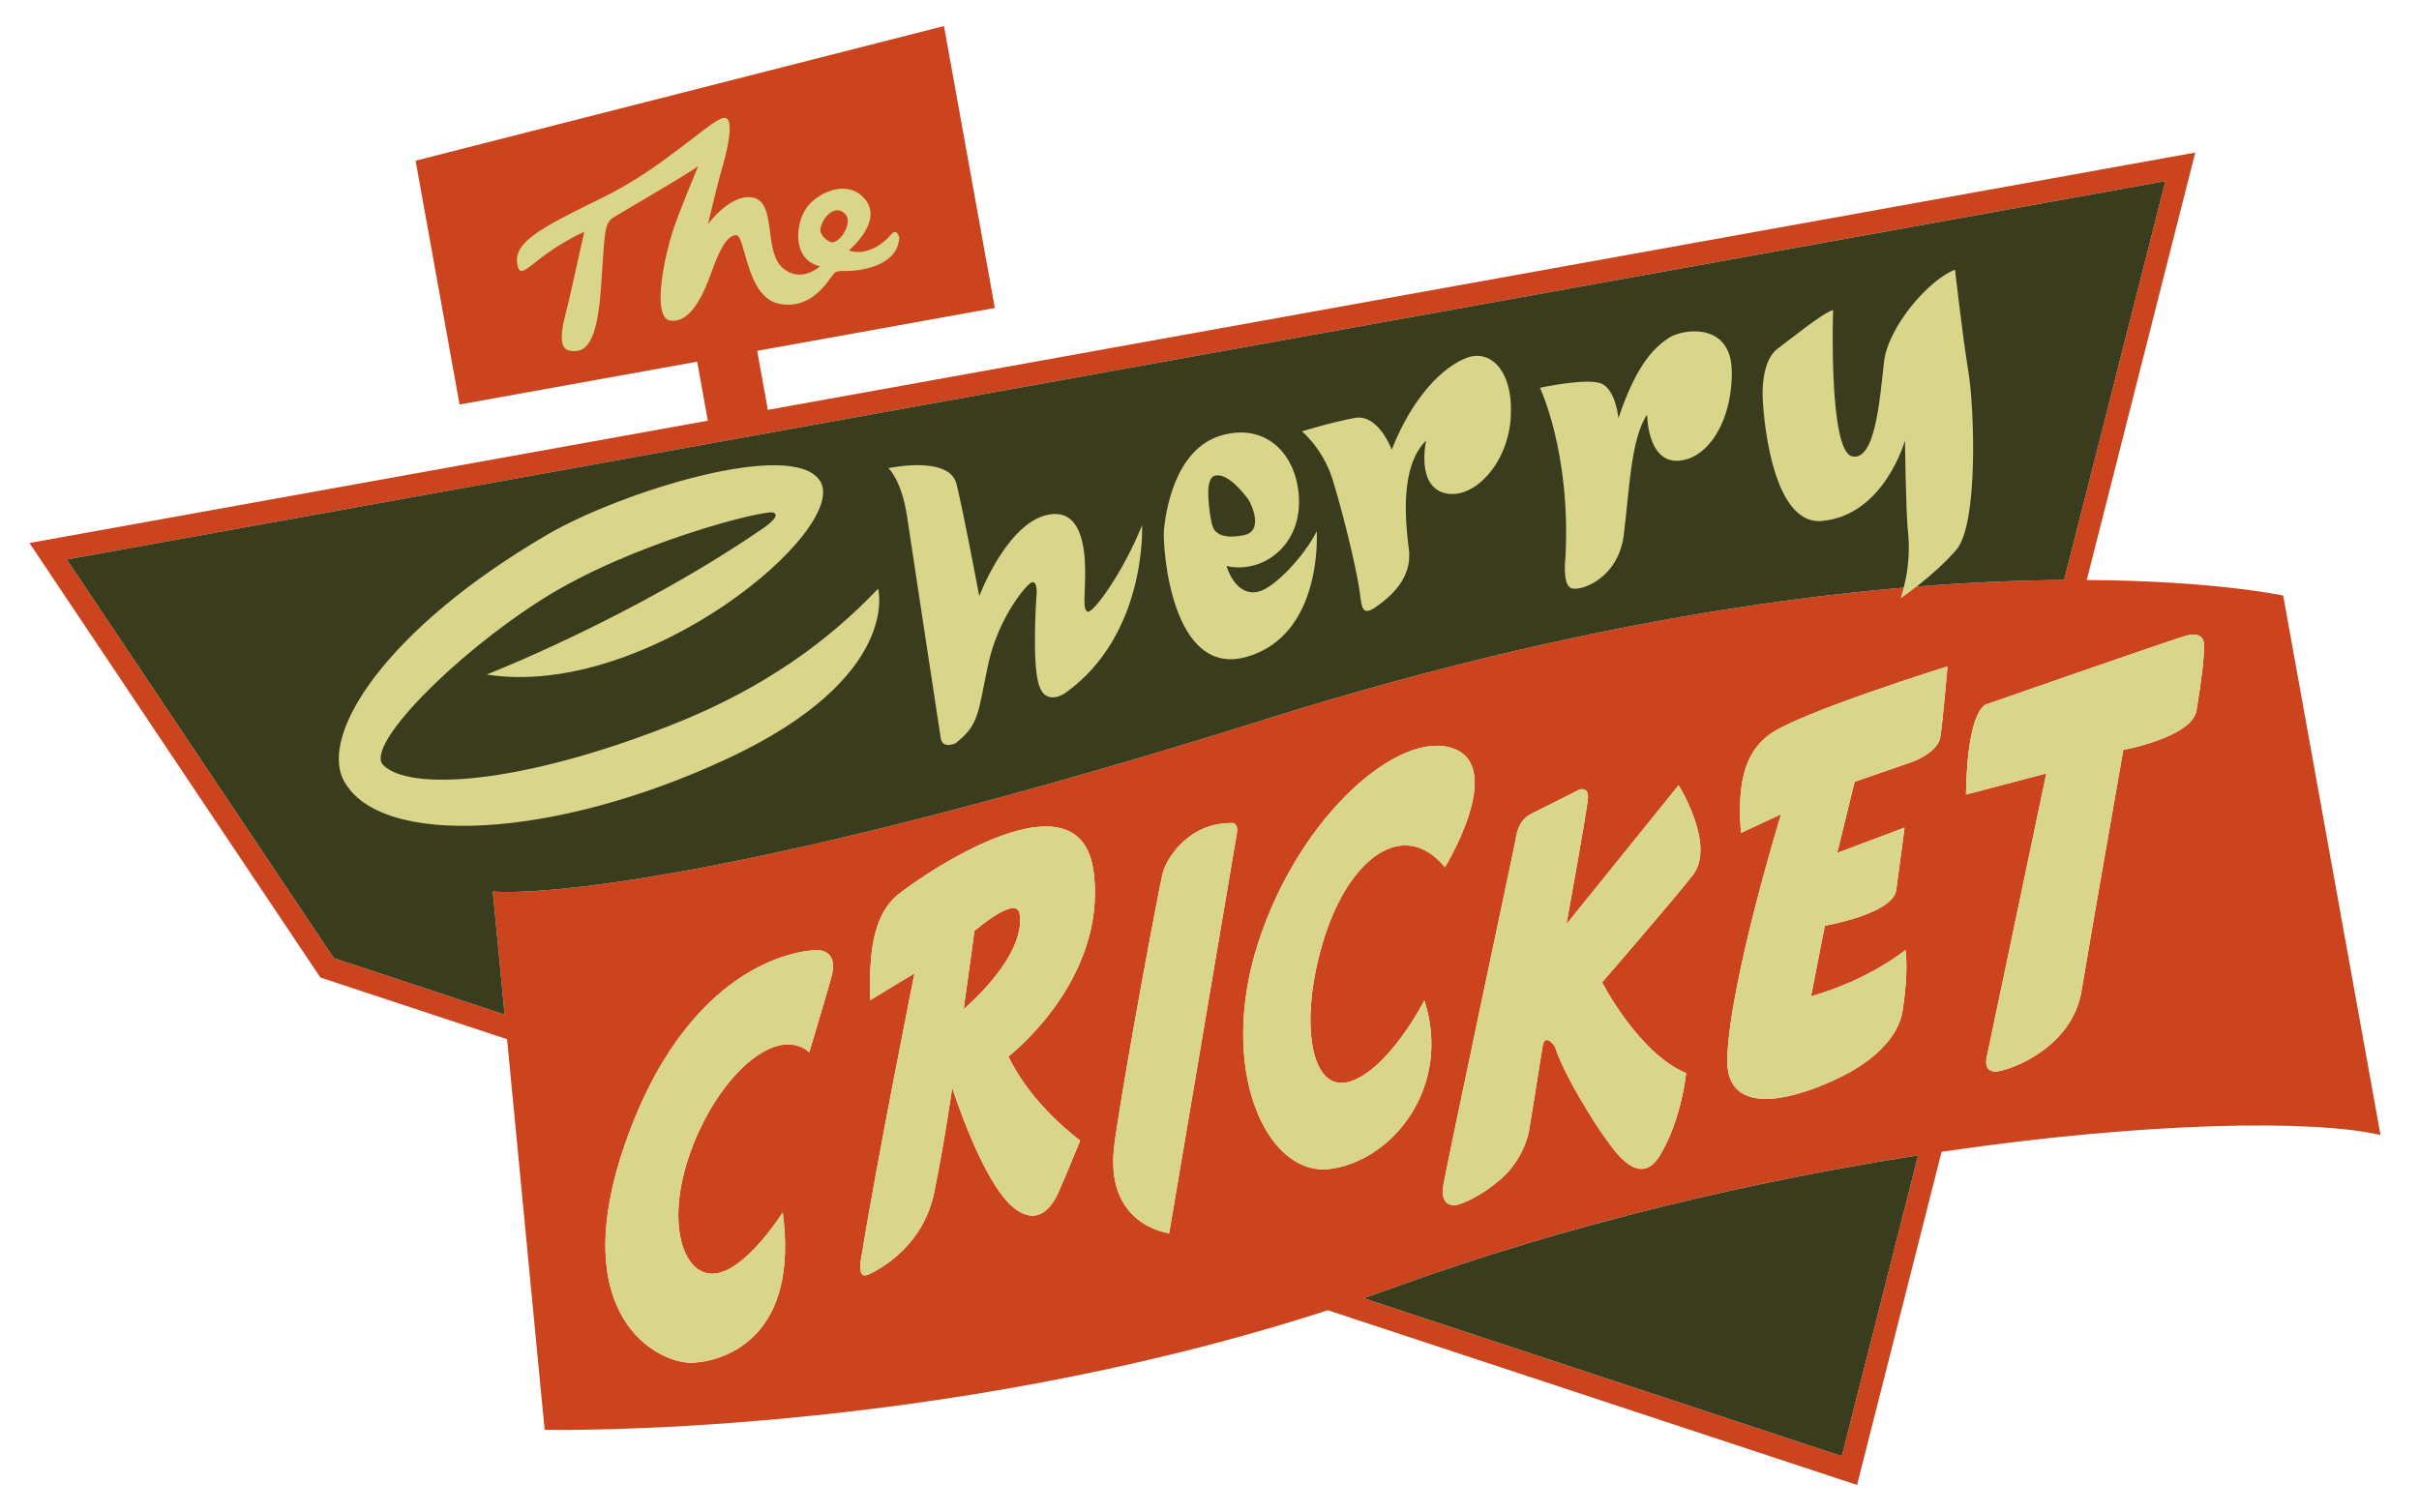 <?xml version="1.0" encoding="UTF-8"?>
<svg xmlns="http://www.w3.org/2000/svg" version="1.1" viewBox="0 0 348.25 217.75">
  <defs>
    <style>
      .cls-1 {
        fill: #d9d58b;
      }

      .cls-2 {
        fill: #cc441e;
      }

      .cls-3 {
        fill: #393d1d;
      }
    </style>
  </defs>
  <!-- Generator: Adobe Illustrator 28.7.1, SVG Export Plug-In . SVG Version: 1.2.0 Build 142)  -->
  <g>
    <g id="Layer_1">
      <g>
        <polygon class="cls-1" points="65.2 25.32 127.36 9.88 135.94 42.04 74.2 54.47 65.2 25.32"/>
        <g>
          <g>
            <g>
              <g>
                <path class="cls-2" d="M140.29,134.04l-1.56,11.28s9.02-7.53,8.07-13.72c-.44-2.83-6.5,2.44-6.5,2.44Z"/>
                <path class="cls-2" d="M300.42,83.52l15.62-61.55L110.54,59.02l-1.53-8.5,34.21-6.17-7.32-40.6L59.83,23.14l6.33,35.11,34.21-6.17,1.53,8.5L4.24,78.19l41.88,62.57,26.88,8.88,5.41,56.25s55.78,1.25,112.75-17.22l76.19,25.16,12.17-47.97c29.63-4.36,53.59-4.66,63.19-2.42l-14.01-77.68s-9.75-2.13-28.29-2.24ZM96.5,46.18c-2.84-.48-.62-9.93.32-12.79.93-2.86,3.7-9.49,3.7-9.49-.68.67-10.71,6.5-12.16,7.38-1.45.88-1.27,2.28-1.85,10.29-.58,8.01-2.26,9.35-4.49,8.93-2.23-.41-.62-4.96-.04-7.56.58-2.6,2.14-9.57,2.14-9.57-7.52,3.46-9.13,7.56-9.65,4.67-.58-3.22,3.55-5.31,12.45-9.67,8.9-4.37,15.77-11.51,17.4-11.4,1.62.11.14,5.5-.43,7.46-.57,1.96-1.98,7.86-1.98,7.86,0,0,3.37-4.62,6.62-3.81,3.25.81,1.42,7.69,4.11,10.06,2.69,2.37,5.41-.19,5.41-.19-4.12-.96-3.61-6.39-1.74-8.69,1.48-1.82,5.29-3.77,7.82-1.4,3.54,3.32-1.92,7.79-1.92,7.79,1.86.72,4.33-.24,6.07-2.28.88-1.03,1.18.47,1.18.47-.23,4.26-6.06,4.82-7.76,4.78-1.7-.04-1.49.29-1.99.82-.49.52-2.87,4.88-7.6,3.89-4.73-.99-4.78-9.9-6.13-9.87-1.36.04-2.42,2.16-3.57,5.39-1.15,3.23-3.07,7.37-5.91,6.9ZM72.66,146.1l-24.6-8.13L9.62,80.56,311.74,26.08l-14.58,57.44c-24.87.17-63.89,4.01-115.09,20.09-70.33,22.09-102.61,25.37-111.12,24.77l1.7,17.72ZM242.74,154.54s-.63,6.61-3.75,11.8c-3.12,5.18-6.99-1.29-8.09-2.75-1.1-1.46-5.82-8.89-7.04-12.87,0,0-1.48-2.22-1.81.09-.34,2.31-1.95,12.16-1.95,12.16,0,0-.69,4-4.23,6.98-3.54,2.98-6.15,3.56-6.15,3.56,0,0-2.52.58-1.92-2.87.6-3.45,10.41-49.75,10.41-49.75,0,0,.11-2.64,2.22-3.69,2.1-1.04,6.95-3.5,6.95-3.5,0,0,1.32-.47,1.23,1.17-.09,1.64-3.1,18.22-3.1,18.22l16.15-20.02s5.44,8.68,2.01,13c-3.42,4.32-13.03,15.38-13.03,15.38,0,0,5.24,10.25,12.13,13.09ZM99.75,164.97c-4.11,10.47-1.66,18.61,2.93,18.44,4.59-.17,10-8.82,10-8.82,2.35,17.65-7.89,21.32-12.83,21.64-4.94.32-19.04-6.66-9.4-32.82,9.64-26.16,26.45-26.8,27.68-26.55,1.24.25,2.23,1.13,1.59,3.71-.3,1.22-3.21,10.94-3.21,10.94-4.67-3.94-12.66,2.99-16.77,13.46ZM155.5,164.23s-2.27,5.6-2.54,6.09c-.27.49-2.19,7.21-6.82,3.75-4.63-3.46-9.06-17.45-9.06-17.45,0,0-.99,7.12-2.56,14.96-1.57,7.84-7.77,11.14-9.47,11.94-1.7.8-1.11-2.09-1.11-2.09,2.26-14.1,7.72-41.28,7.72-41.28l-6.37,3.87s-.3-5.3.59-9.14c.89-3.85,2.52-5.17,2.88-5.6.96-1.14,26.62-19.89,28.68-3.73,2,15.62-12.26,26.58-12.26,26.58,3.36,7.09,10.32,12.1,10.32,12.1ZM160.46,164.56c1.72-11.94,6.37-36.46,6.9-38.71.52-2.25,3.81-7.46,10.1-7.33,0,0,.85-.01.59,1.54l-9.73,57.52s-9.57-1.08-7.85-13.02ZM191.41,168.33c-9.06,1.11-16.24-14.37-10.21-32.76,6.04-18.39,20.36-30.53,27.99-27.8,7.63,2.73-1.17,17.11-1.17,17.11-5.9-7.16-13.81-1.43-17.46,10.44-3.65,11.87-1.88,22.19,3.77,20.43,5.65-1.76,10.73-11.68,10.73-11.68,4.01,12.43-4.6,23.15-13.66,24.26ZM265.15,209.68l-68.84-22.74c1.39-.48,2.78-.97,4.17-1.47,25.72-9.34,52.3-15.46,75.66-19.1l-10.99,43.31ZM274.19,119.16l-1.2,9.02c-.49,3.43-10.28,5.12-10.28,5.12l-1.99,10.18c8.59-2.48,13.6-6.69,13.6-6.69,0,.54.5,2.64-.4,8.66-.9,6.02-8.55,9.45-9.36,9.84-.81.39-16.34,8.1-15.89-3.1.44-11.2,7.74-34.94,7.74-34.94l-5.77,2.69c-.56-6.98.47-11.57,4.16-14.21,4.44-3.19,25.57-9.77,25.57-9.77,0,0-.68,7.98-1.04,10.19-.35,2.21-3.9,3.51-3.9,3.51l-8.43,2.91-2.51,10.25,9.71-3.65ZM317.29,92.62c.06,2.09-.32,5.05-1.07,9.68-.62,3.85-10.54,5.69-10.54,5.69,0,0-4.78,27.16-6.01,34.67-1.23,7.5-8.68,10.83-11.59,11.53-2.9.7-2.02-2.15-2.02-2.15l8.54-40.67-11.57,3.05c.22-12.86,3.03-13.03,3.03-13.03,0,0,25.96-9.06,28.58-9.82,2.63-.77,2.64,1.07,2.64,1.07Z"/>
              </g>
              <path class="cls-3" d="M72.66,146.1l-24.6-8.13L9.62,80.56,311.74,26.08l-14.58,57.44c-24.87.17-63.89,4.01-115.09,20.09-70.33,22.09-102.61,25.37-111.12,24.77l1.7,17.72Z"/>
              <path class="cls-1" d="M187.43,62.11s2.97,2.44,4.36,6.77c1.19,3.71,3.45,12.52,3.98,16.52.27,2.05.34,3.37,2.27,2.03,1.93-1.34,5.31-4.06,4.79-8.28-.52-4.22-1.31-11.94,2.48-15.72,0,0-1.48,6.55,2.7,7.58,4.17,1.03,9.13-4.29,9.49-11,.36-6.7-2.97-9.76-6.36-8.48-3.39,1.28-7.8,5.61-10.78,13.23,0,0-1.9-5.19-5.29-4.58-3.39.61-7.62,1.93-7.62,1.93Z"/>
              <path class="cls-1" d="M221.7,55.84s4.47,9.38,3.67,24.35c0,0-.49,3.96.81,4.5s6.76-1.33,7.57-7.56c.81-6.23.99-13.9,3.38-17.43,0,0,0,6.64,4.22,6.65,4.23.01,7.98-5.31,7.97-12.72,0-7.41-7.16-6.23-9-5.02-1.83,1.22-4.58,3.37-7.32,11.61,0,0-.41-4.3-2.6-5.04-2.19-.75-8.7.66-8.7.66Z"/>
              <path class="cls-1" d="M263.9,44.64s-.68,20.21,2.71,21.06c3.39.84,4.03-8.47,4.62-13.57.58-5.1,6.52-11.93,10.23-13.29,0,0,1.09,9.68,1.93,14.76.84,5.08,1.45,21.84-1.74,25.56-3.18,3.72-8.06,7.02-8.06,7.02,0,0,1.69-4.27,1.08-9.75-.29-2.58-.42-13.01-.42-13.01,0,0-2.98,10.8-11.97,11.6-7.38.66-8.49-15.84-8.53-18.13s.41-5.42,2.22-6.73c1.81-1.31,6.3-5.03,7.93-5.52Z"/>
              <path class="cls-1" d="M189.56,76.49s.99,14.87-10.02,18.08c-11.01,3.2-12.17-15.95-11.98-18.2.2-2.25,1.41-11.65,8.23-13.66,6.82-2,11.26,3.21,11.22,9.67-.04,6.46-5.4,10.24-10.43,9.13,0,0,1.21,4.42,4.53,3.7,2.44-.53,6.87-5.44,8.45-8.72ZM174.59,75.8s.39,2.16,4.57,1.24c2.79-.62,1-4.5.51-5.18s-2.91-3.81-4.71-3.37c0,0-.82,0-.99,1.74-.15,1.51.33,5,.62,5.57Z"/>
              <path class="cls-1" d="M127.88,67.42s8.8-1.92,9.83,2.29c1.03,4.21,3.27,16.12,3.27,16.12,0,0,3.74-9.89,9.33-11.56,5.59-1.67,5.91,5.18,5.92,8.2s-.43,5.39.38,5.61c.76.21,4.99-5.47,7.81-12.45,0,0,.75,15.72-11.04,24.15,0,0-2.88,2.1-3.86-1.3-.97-3.39-.31-12.56-.31-12.56,0,0,.26-2.1-.57-2.09-.67,0-4.93,5.04-6.38,11.86-1.46,6.86-1.27,8.72-4.7,11.33,0,0-1.83.91-2.12-.7,0,0-4.35-28.46-4.84-31.86-.78-5.36-2.72-7.06-2.72-7.06Z"/>
              <path class="cls-1" d="M70.03,97.14s21.13-8.21,39.83-21.07c0,0,2.74-1.8,1.48-2.26-1.24-.46-20.53,4.38-33.34,12.52-12.81,8.14-25.48,21.09-22.85,23.81,3.71,3.84,19.8,2.84,41.58-5.77,16.42-6.49,25.05-14.81,29.69-19.59,0,0,3.46,12.71-21.67,24.45-25.06,11.7-50.08,12.86-55.25,3.19-3.59-6.7,6.12-21.92,29.3-35.44,10.6-6.18,35.41-13.91,39.28-7.69,4.28,6.89-24.98,31.47-48.03,27.84Z"/>
            </g>
            <path class="cls-2" d="M119.45,34.8c.62.42,1.56-.54,1.81-.88.25-.35,1.63-2.45.03-3.42-1.59-.96-3.09,1.41-3.18,2.5-.09,1.09,1.34,1.8,1.34,1.8Z"/>
          </g>
          <path class="cls-3" d="M265.15,209.68l-68.84-22.74c1.39-.48,2.78-.97,4.17-1.47,25.72-9.34,52.3-15.46,75.66-19.1l-10.99,43.31Z"/>
          <g>
            <path class="cls-1" d="M242.74,154.54s-.63,6.61-3.75,11.8c-3.12,5.18-6.99-1.29-8.09-2.75-1.1-1.46-5.82-8.89-7.04-12.87,0,0-1.48-2.22-1.81.09-.34,2.31-1.95,12.16-1.95,12.16,0,0-.69,4-4.23,6.98-3.54,2.98-6.15,3.56-6.15,3.56,0,0-2.52.58-1.92-2.87.6-3.45,10.41-49.75,10.41-49.75,0,0,.11-2.64,2.22-3.69,2.1-1.04,6.95-3.5,6.95-3.5,0,0,1.32-.47,1.23,1.17-.09,1.64-3.1,18.22-3.1,18.22l16.15-20.02s5.44,8.68,2.01,13c-3.42,4.32-13.03,15.38-13.03,15.38,0,0,5.24,10.25,12.13,13.09Z"/>
            <path class="cls-1" d="M99.75,164.97c-4.11,10.47-1.66,18.61,2.93,18.44,4.59-.17,10-8.82,10-8.82,2.35,17.65-7.89,21.32-12.83,21.64-4.94.32-19.04-6.66-9.4-32.82,9.64-26.16,26.45-26.8,27.68-26.55,1.24.25,2.23,1.13,1.59,3.71-.3,1.22-3.21,10.94-3.21,10.94-4.67-3.94-12.66,2.99-16.77,13.46Z"/>
            <path class="cls-1" d="M160.46,164.56c1.72-11.94,6.37-36.46,6.9-38.71.52-2.25,3.81-7.46,10.1-7.33,0,0,.85-.01.59,1.54l-9.73,57.52s-9.57-1.08-7.85-13.02Z"/>
            <path class="cls-1" d="M191.41,168.33c-9.06,1.11-16.24-14.37-10.21-32.76,6.04-18.39,20.36-30.53,27.99-27.8,7.63,2.73-1.17,17.11-1.17,17.11-5.9-7.16-13.81-1.43-17.46,10.44-3.65,11.87-1.88,22.19,3.77,20.43,5.65-1.76,10.73-11.68,10.73-11.68,4.01,12.43-4.6,23.15-13.66,24.26Z"/>
            <path class="cls-1" d="M274.19,119.16l-1.2,9.02c-.49,3.43-10.28,5.12-10.28,5.12l-1.99,10.18c8.59-2.48,13.6-6.69,13.6-6.69,0,.54.5,2.64-.4,8.66-.9,6.02-8.55,9.45-9.36,9.84-.81.39-16.34,8.1-15.89-3.1.44-11.2,7.74-34.94,7.74-34.94l-5.77,2.69c-.56-6.98.47-11.57,4.16-14.21,4.44-3.19,25.57-9.77,25.57-9.77,0,0-.68,7.98-1.04,10.19-.35,2.21-3.9,3.51-3.9,3.51l-8.43,2.91-2.51,10.25,9.71-3.65Z"/>
            <path class="cls-1" d="M317.29,92.62c.06,2.09-.32,5.05-1.07,9.68-.62,3.85-10.54,5.69-10.54,5.69,0,0-4.78,27.16-6.01,34.67-1.23,7.5-8.68,10.83-11.59,11.53-2.9.7-2.02-2.15-2.02-2.15l8.54-40.67-11.57,3.05c.22-12.86,3.03-13.03,3.03-13.03,0,0,25.96-9.06,28.58-9.82,2.63-.77,2.64,1.07,2.64,1.07Z"/>
            <path class="cls-1" d="M157.44,125.55c-2.07-16.16-27.73,2.59-28.68,3.73-.35.42-1.99,1.75-2.88,5.6-.89,3.85-.59,9.14-.59,9.14l6.37-3.87s-5.46,27.17-7.72,41.28c0,0-.6,2.9,1.11,2.09,1.7-.8,7.9-4.1,9.47-11.94,1.57-7.84,2.56-14.96,2.56-14.96,0,0,4.43,13.99,9.06,17.45,4.63,3.46,6.55-3.26,6.82-3.75s2.54-6.09,2.54-6.09c0,0-6.96-5.01-10.32-12.1,0,0,14.26-10.95,12.26-26.58ZM138.73,145.33l1.56-11.28s6.07-5.27,6.5-2.44c.96,6.19-8.06,13.72-8.06,13.72Z"/>
          </g>
        </g>
      </g>
    </g>
  </g>
</svg>